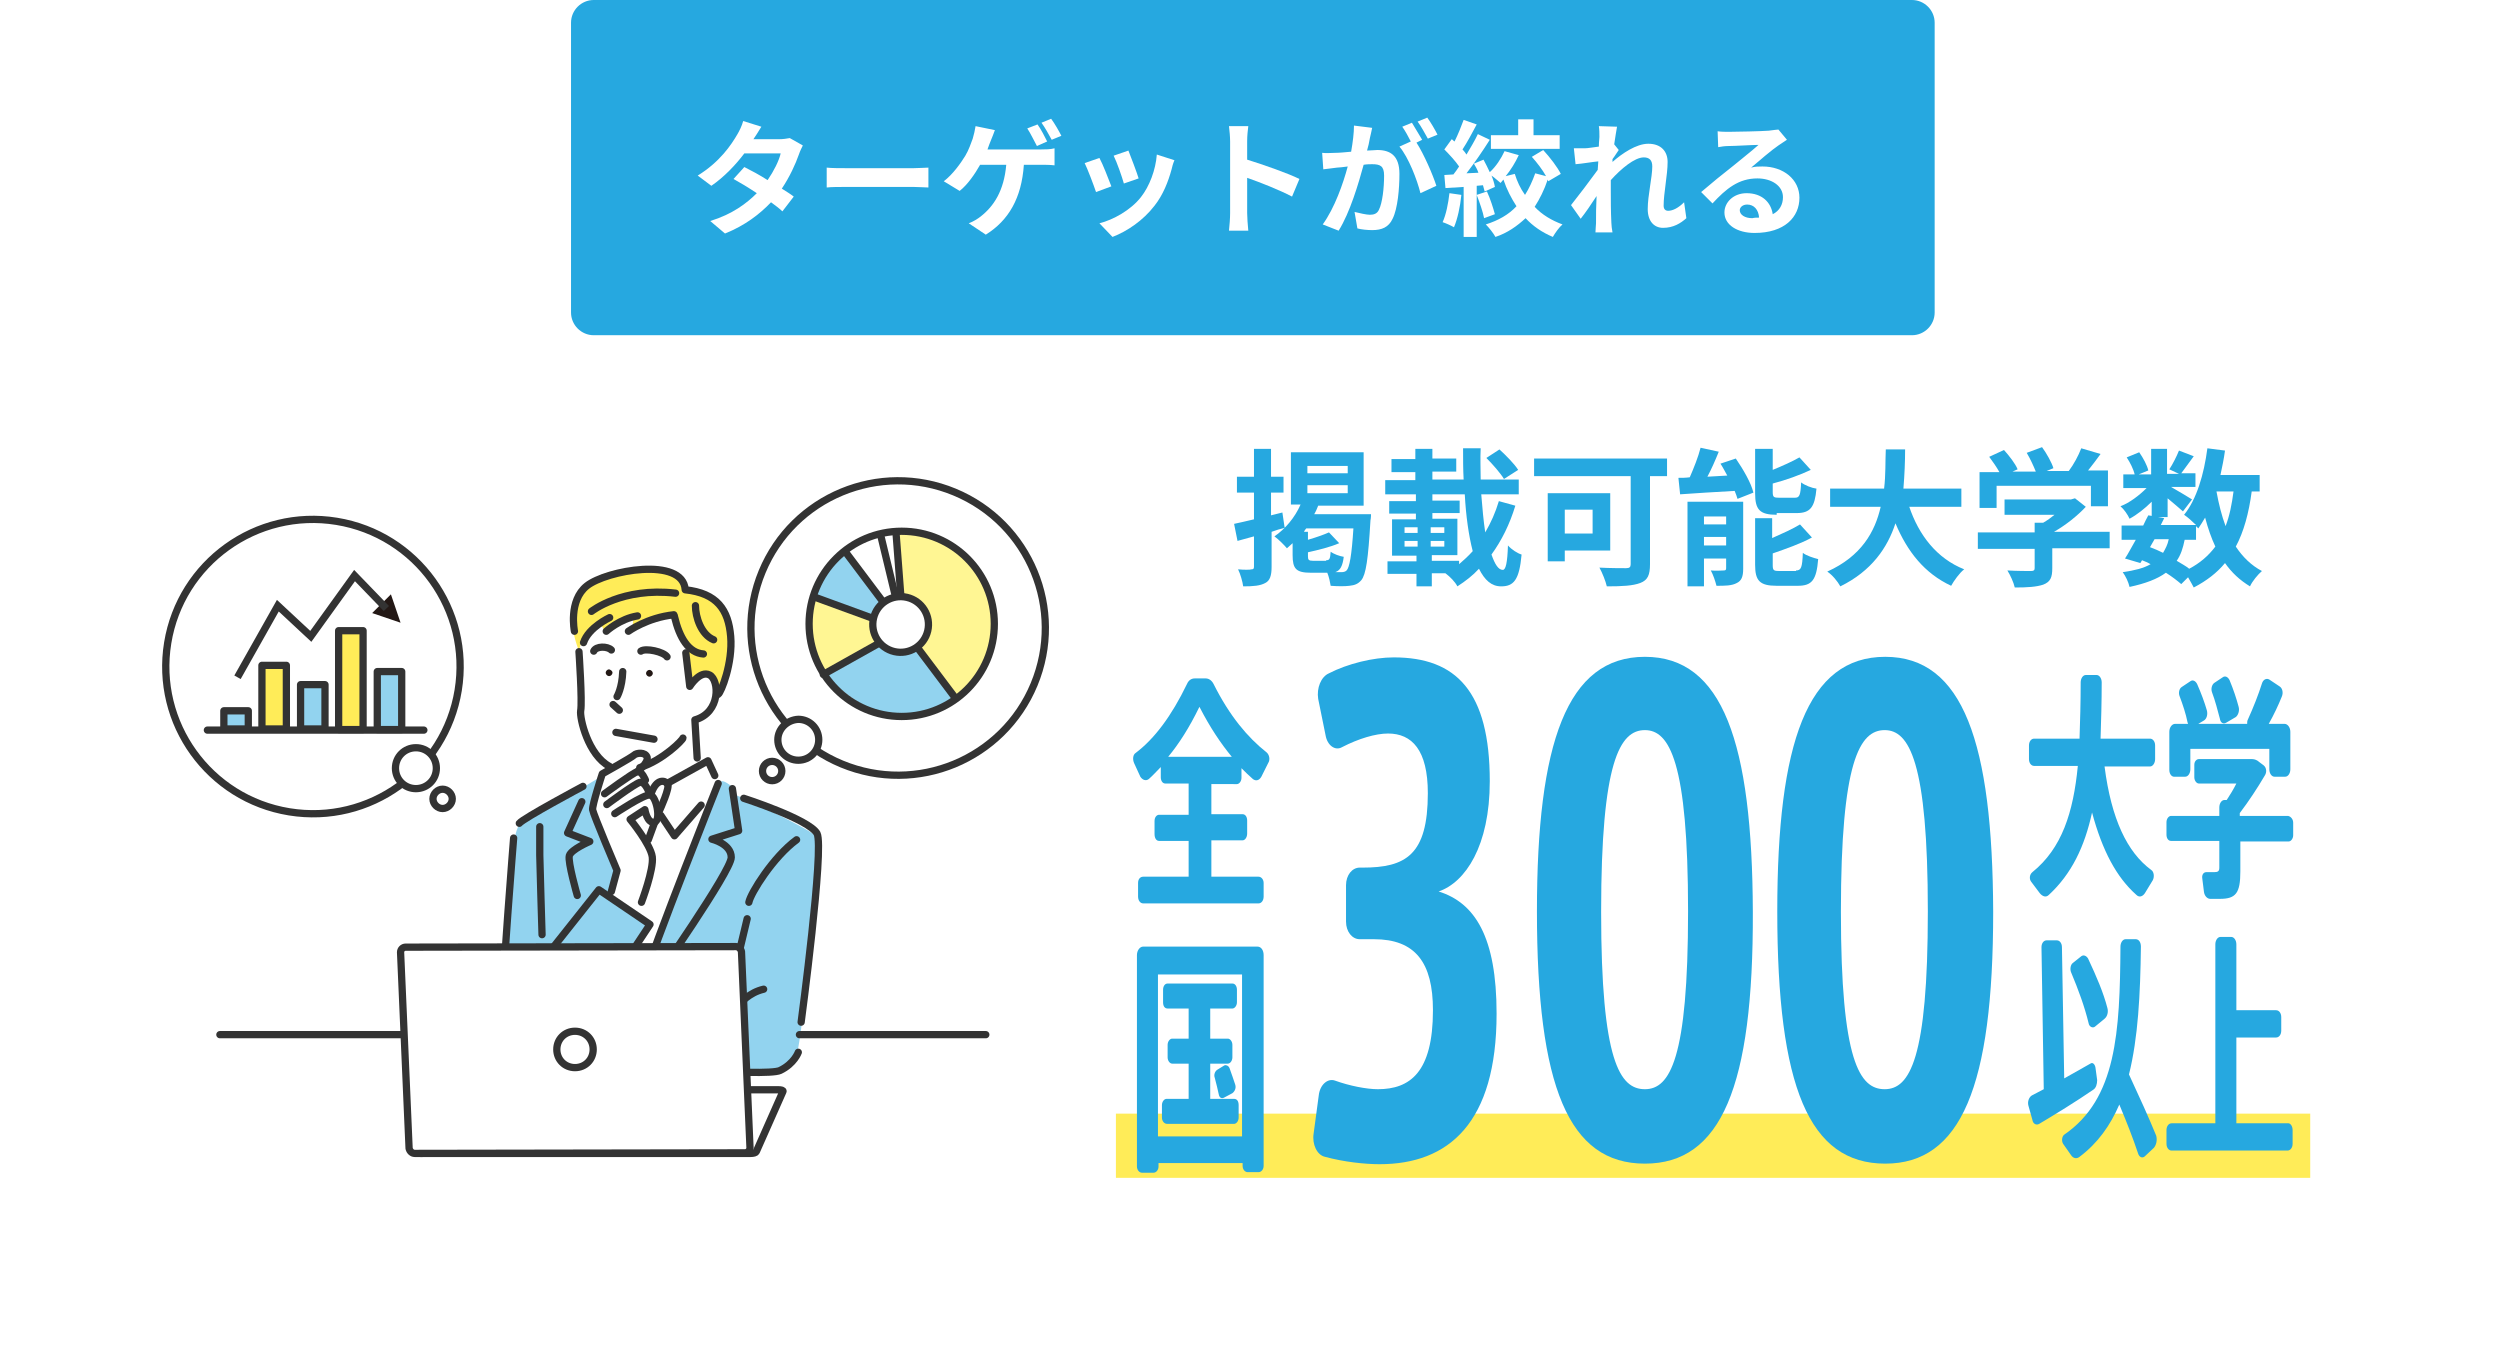 <?xml version="1.0" encoding="utf-8"?>
<!-- Generator: Adobe Illustrator 26.3.1, SVG Export Plug-In . SVG Version: 6.00 Build 0)  -->
<svg version="1.1" id="レイヤー_1" xmlns="http://www.w3.org/2000/svg" xmlns:xlink="http://www.w3.org/1999/xlink" x="0px"
	 y="0px" width="440px" height="237px" viewBox="0 0 440 237" style="enable-background:new 0 0 440 237;" xml:space="preserve">
<style type="text/css">
	.st0{fill:none;}
	.st1{fill:none;stroke:#4D4D4D;stroke-width:6;stroke-linecap:square;stroke-miterlimit:10;}
	.st2{fill:url(#SVGID_1_);}
	.st3{fill:#FFFFFF;}
	.st4{fill:#FFEC58;}
	.st5{fill:#92D3EF;}
	.st6{fill:#FFF693;}
	.st7{fill:#FFFFFF;stroke:#333333;stroke-width:1.28;stroke-linecap:round;stroke-linejoin:round;stroke-miterlimit:10;}
	.st8{fill:none;stroke:#333333;stroke-width:1.28;stroke-linecap:round;stroke-linejoin:round;stroke-miterlimit:10;}
	.st9{fill:#231815;}
	.st10{fill:none;stroke:#333333;stroke-width:1.28;stroke-miterlimit:10;}
	.st11{fill:#26A8E0;}
</style>
<pattern  y="237" width="30" height="30" patternUnits="userSpaceOnUse" id="新規パターンスウォッチ_3" viewBox="19.2 -34.2 30 30" style="overflow:visible;">
	<g>
		<rect x="19.2" y="-34.2" class="st0" width="30" height="30"/>
		<line class="st1" x1="34.2" y1="-4.2" x2="64.2" y2="-34.2"/>
		<line class="st1" x1="4.2" y1="-4.2" x2="34.2" y2="-34.2"/>
	</g>
</pattern>
<g>
	
		<pattern  id="SVGID_1_" xlink:href="#譁ｰ隕上ヱ繧ｿ繝ｼ繝ｳ繧ｹ繧ｦ繧ｩ繝メ_3" patternTransform="matrix(-0.408 0 0 0.408 -11302.891 -5002.178)">
	</pattern>
	<path class="st2" d="M440.5,217c0,11-9,20-20,20h-395c-11,0-20-9-20-20V36c0-11,9-20,20-20h395c11,0,20,9,20,20V217z"/>
</g>
<g>
	<path class="st3" d="M435.5,212c0,11-9,20-20,20h-395c-11,0-20-9-20-20V31c0-11,9-20,20-20h395c11,0,20,9,20,20V212z"/>
</g>
<g>
	<path class="st4" d="M101.9,114.6c0.6-3.6,3.6-5,3.6-5l0.8,1.2c0,0,3-1.8,5.2-2.2l-0.2,2c0,0,5.8-2.2,7.4-2.4
		c0.6,2.4,2.2,6.2,2.2,6.2l0.8,5.8c0,0,4-3.4,4,2c3.2-2,6.6-17.3-4.6-18.1c-0.6-3.2-6.2-4.2-10.2-4
		C106.9,100.2,97.3,102.4,101.9,114.6z"/>
	<path class="st5" d="M126.8,137.7l-11.3,28.6l14.2,0.4l1.5,22.7c0,0,8-1,9-3.7c1-2.7,4.4-37.2,3.6-38.4c-0.9-1.2-13.6-7.3-14.5-7.4
		l-0.3-1.3C129,138.6,127.1,136.9,126.8,137.7z"/>
	<path class="st5" d="M105.5,137.7l-1,4.6l3.9,11.4l-0.9,3.9l6.5,5.3l-2.4,3.6l-22.2-0.1c0,0,0-19.4,2.1-21.3
		c2.1-1.9,11.4-6.7,11.4-6.7l3-1.8L105.5,137.7z"/>
	<rect x="46.2" y="116.9" class="st4" width="4" height="11.6"/>
	<rect x="39.5" y="125.2" class="st5" width="4" height="3.3"/>
	<rect x="53.2" y="120.5" class="st5" width="4" height="8"/>
	<rect x="66.5" y="118.3" class="st5" width="4" height="10.2"/>
	<rect x="59.8" y="111" class="st4" width="4" height="17.5"/>
	<path class="st6" d="M158.8,104.8c0,0,3.6,0.6,4.3,2.7c0.7,2.1-1.3,7-1.3,7l5.9,8.5c0,0,7.9-3.3,7.4-13.8
		c-0.4-10.5-9.2-15.3-17.3-15.4L158.8,104.8z"/>
	<path class="st6" d="M154.4,113.8l-9.9,4.6c0,0-3.4-9-1.2-13.2l9.8,4L154.4,113.8z"/>
	<path class="st5" d="M161.8,114.4l5.9,8.5c0,0-2.7,3.6-9,3.4c-6.4-0.1-13.3-7.3-13.3-7.3l9-5.2L161.8,114.4z"/>
	<path class="st5" d="M153.8,108.9l-10.5-3.7c0,0,2.2-7.7,5.5-7.7l6.5,8.5L153.8,108.9z"/>
	<path class="st7" d="M133.1,202.7c-0.1,0.2-0.5,0.3-1,0.3l-58.1,0c-0.5,0-0.9-0.1-0.8-0.3l4.7-10.6c0.1-0.2,0.5-0.3,1-0.3l58.1,0
		c0.5,0,0.9,0.1,0.8,0.3L133.1,202.7z"/>
	<g>
		<path class="st8" d="M123.8,115.1c-2.6-0.2-4.2-2.8-5.1-6.6"/>
		<path class="st8" d="M101.1,111.1c0,0-1.1-5.4,2.2-8c3.4-2.7,16.9-5.2,17.3,0.7c5.6,0.6,7.6,3.5,8,8.2c0.4,4.7-1.7,9.9-2.2,10.2"
			/>
		<path class="st8" d="M120.7,114.9l0.7,5.9c0,0,1.8-2.9,3.5-2c1.7,0.9,2,6.6-2.6,7.9l0.4,6.7"/>
		<path class="st8" d="M112.6,135.1c4.1-1.3,7.6-4.9,7.6-5.2"/>
		<path class="st8" d="M101.9,114.7c0,0,0.6,8.8,0.3,10.4c-0.2,1.3,1.3,7.8,5.1,9.8"/>
		<line class="st8" x1="109" y1="125" x2="107.9" y2="124"/>
		<path class="st8" d="M108.6,122.6c0,0,0.9-1.5,1-4.4"/>
		<path class="st8" d="M107.6,114.4c-0.7-0.7-2.7-0.7-3.1,0.2"/>
		<path class="st8" d="M112.8,114.6c0.8-0.6,4,0.1,4.6,1"/>
		<line class="st8" x1="108.4" y1="128.9" x2="115.1" y2="130.1"/>
		<path class="st9" d="M107.8,118.4c0,0.3-0.3,0.6-0.6,0.6c-0.3,0-0.6-0.3-0.6-0.6c0-0.3,0.3-0.6,0.6-0.6
			C107.5,117.9,107.8,118.1,107.8,118.4z"/>
		<path class="st9" d="M114.9,118.5c0,0.3-0.3,0.6-0.6,0.6c-0.3,0-0.6-0.3-0.6-0.6c0-0.3,0.3-0.6,0.6-0.6
			C114.6,117.9,114.9,118.2,114.9,118.5z"/>
		<path class="st8" d="M102.7,113.1c0.9-2.7,4.6-4.4,4.6-4.4"/>
		<path class="st8" d="M106.7,111.1c0,0,2.4-2.2,5.5-2.7"/>
		<path class="st8" d="M110.6,111.1c0,0,3.3-2.4,8-2.9"/>
		<path class="st8" d="M112.9,158.8c0,0,2.2-5.8,1.9-8c-0.3-2.2-3.9-6.6-3.9-6.6l2.6-1.7c0,0,0.4,2.5,1.7,2.2
			c1.2-0.3,0.3-4.7-0.8-4.8c-1.1-0.1-6.2,3.3-6.2,3.3"/>
		<path class="st8" d="M106.8,141.6c0,0,4.8-3.6,5.8-3.9c1-0.3,1.8,2.2,1.8,2.2"/>
		<path class="st8" d="M106.4,139.7c0,0,5-3.7,5.8-3.9c0.8-0.1,1.4,1.5,1.4,1.5"/>
		<path class="st8" d="M112.2,135.8c0,0,1.9-1.5,1.7-2.5c-0.3-1-1.9-0.8-2.3-0.4c-0.4,0.4-5.6,3.3-5.6,3.3s-1.8,5.5-1.7,6.3
			c0.1,0.8,4.3,10.7,4.3,10.7l-1,3.7"/>
		<line class="st8" x1="114.1" y1="147.8" x2="115.2" y2="144.8"/>
		<path class="st8" d="M116.1,142.6c0,0,1.9-4.1,1.4-4.7c-0.6-0.6-1.9-0.8-2.8,1.5"/>
		<path class="st8" d="M92.7,172.6c0.3-0.4,12.7-16,12.7-16l9,6.1c0,0-6.5,9.8-7,10.7"/>
		<path class="st8" d="M90.4,147.5c0,0-2.1,26-1.8,27.7"/>
		<path class="st8" d="M95.4,164.5c0,0-0.4-13.2-0.4-14c0-0.8,0-5,0-5"/>
		<path class="st8" d="M109.2,176.2c0,0-8.4-1.7-10.1-1.7s-12.4,1.7-12.9,2.3c-0.6,0.7-0.6,1.5,0.4,2.3c1,0.8,5.8-0.1,5.8-0.1"/>
		<path class="st8" d="M109,184.7l-4,0.4c0,0-6.6,2.8-8.3,2.8c-1.7,0-5.1,1.7-5.8,0.6c-1-1.7,0.8-1.9,2.5-2.9"/>
		<path class="st8" d="M93.3,182.2c0,0-3.9,1.7-4.8,0.6c-1-1.1,0-2.6,0-2.6"/>
		<path class="st8" d="M90.6,187.2c-1.1-0.4-1.8-2.8-0.7-3.7"/>
		<path class="st8" d="M109.3,174.4c0,0,2.6,7.3-1.1,12.9c0,0,26.6,2.3,29.1,1.1c2.5-1.2,3.2-3.2,3.2-3.2"/>
		<path class="st8" d="M141,179.9c0,0,4.1-30.7,2.8-33.2c-1.4-2.5-12.9-6.2-12.9-6.2"/>
		<path class="st8" d="M140.2,147.8c-4.1,3-8.1,9.4-8.4,11"/>
		<line class="st8" x1="131.5" y1="161.7" x2="128.2" y2="175.5"/>
		<path class="st8" d="M134.4,174.1c-2.6,0.6-4.1,2.5-4.1,2.5l-19-1.5"/>
		<path class="st8" d="M126.4,137.9c0,0-11.2,28.2-13.6,35.9"/>
		<path class="st8" d="M128.9,138.8l1.1,7.4l-4.7,1.5c0,0,3.4,0.8,3.4,3.2s-13.6,21.8-13.6,21.8"/>
		<polyline class="st8" points="125.8,136.5 124.6,133.9 117.4,137.9 		"/>
		<polyline class="st8" points="123.4,141.7 118.7,147.1 116.3,143.5 		"/>
		<path class="st8" d="M101.6,157.6c0,0-1.7-5.9-1.4-7c0.3-1.1,3.6-2.5,3.6-2.5l-3.9-1.5l2.5-5.5"/>
		<path class="st8" d="M102.6,138.4c0,0-10.5,5.6-11.2,6.5"/>
		<path class="st8" d="M104.1,107.6c0,0,5.4-4.3,14.8-3.2"/>
		<path class="st8" d="M122.4,106.6c0,2,1,5.1,3.2,6"/>
	</g>
	<path class="st7" d="M132,202c0,0.5-0.4,0.9-0.9,0.9L73,203c-0.5,0-0.9-0.4-1-0.9l-1.5-34.5c0-0.5,0.4-0.9,0.9-0.9l58.1-0.1
		c0.5,0,0.9,0.4,1,0.9L132,202z"/>
	<path class="st7" d="M104.4,184.7c0,1.8-1.4,3.2-3.2,3.2c-1.8,0-3.2-1.4-3.2-3.2c0-1.8,1.4-3.2,3.2-3.2
		C103,181.5,104.4,182.9,104.4,184.7z"/>
	<line class="st7" x1="173.5" y1="182.1" x2="140.7" y2="182.1"/>
	<line class="st7" x1="70.9" y1="182.1" x2="38.7" y2="182.1"/>
	<ellipse transform="matrix(0.161 -0.987 0.987 0.161 -69.568 152.815)" class="st8" cx="55.1" cy="117.3" rx="25.9" ry="25.9"/>
	<path class="st7" d="M76.8,135.2c0,2-1.6,3.6-3.6,3.6c-2,0-3.6-1.6-3.6-3.6c0-2,1.6-3.6,3.6-3.6C75.2,131.6,76.8,133.2,76.8,135.2z
		"/>
	<path class="st7" d="M79.6,140.6c0,0.9-0.8,1.7-1.7,1.7c-0.9,0-1.7-0.8-1.7-1.7c0-0.9,0.8-1.7,1.7-1.7
		C78.8,138.9,79.6,139.7,79.6,140.6z"/>
	
		<ellipse transform="matrix(0.383 -0.924 0.924 0.383 -4.545 214.201)" class="st8" cx="158" cy="110.5" rx="25.9" ry="25.9"/>
	<path class="st7" d="M136.9,130.2c0,2,1.6,3.6,3.6,3.6c2,0,3.6-1.6,3.6-3.6c0-2-1.6-3.6-3.6-3.6
		C138.5,126.7,136.9,128.3,136.9,130.2z"/>
	<circle class="st7" cx="135.9" cy="135.7" r="1.7"/>
	<circle class="st8" cx="158.7" cy="109.8" r="16.3"/>
	<line class="st8" x1="168.1" y1="122.8" x2="149" y2="97.4"/>
	<polyline class="st8" points="144.9,118.7 159,110.8 157.7,93.8 	"/>
	<polyline class="st8" points="143.4,105.1 159,110.8 155,94.2 	"/>
	
		<ellipse transform="matrix(0.23 -0.973 0.973 0.23 15.221 238.874)" class="st7" cx="158.5" cy="109.8" rx="4.9" ry="4.9"/>
	<line class="st7" x1="74.6" y1="128.5" x2="36.5" y2="128.5"/>
	<rect x="39.4" y="125.1" class="st8" width="4.3" height="3.2"/>
	<rect x="46.1" y="117.1" class="st8" width="4.3" height="11.2"/>
	<rect x="52.9" y="120.5" class="st8" width="4.3" height="7.8"/>
	<rect x="59.6" y="111" class="st8" width="4.3" height="17.4"/>
	<rect x="66.4" y="118.2" class="st8" width="4.3" height="10.2"/>
	<polygon class="st9" points="65.5,107.9 68.8,104.6 70.5,109.6 	"/>
	<polyline class="st10" points="41.8,119.2 48.9,106.6 54.7,112 62.4,101.3 68,107.1 	"/>
</g>
<g>
	<g>
		<path class="st11" d="M226.1,92.9c-0.8,0.2-1.5,0.4-2.3,0.7v6.2c0,1.5-0.3,2.4-1.1,2.8c-0.9,0.5-2.1,0.6-3.9,0.6
			c-0.1-0.8-0.5-2.2-0.9-3c1,0.1,2.1,0.1,2.4,0c0.3,0,0.4-0.1,0.4-0.5v-5.3l-2.9,0.8l-0.6-3c1-0.2,2.2-0.5,3.5-0.8v-4.7h-3v-2.8h3
			V79h3v4.9h2.2v2.8h-2.2v4l2-0.5L226.1,92.9z M241.3,90.4c0,0,0,0.8-0.1,1.2c-0.4,6.9-0.8,9.5-1.6,10.5c-0.6,0.7-1.2,0.9-2.1,1
			c-0.8,0.1-2,0.1-3.3,0c-0.1-0.6-0.3-1.6-0.6-2.3h-2.9c-2.6,0-3.2-0.7-3.2-3.1v-2.1c-0.3,0.3-0.7,0.6-1,0.9
			c-0.4-0.5-1.5-1.6-2.2-2.1c1.9-1.3,3.6-3.3,4.6-5.6h-1.7v-9.2h12.8V89h-8c-0.2,0.5-0.4,1-0.7,1.5H241.3z M233.4,98.6
			c0.6,0,0.7-0.2,0.8-1.5c0.5,0.4,1.6,0.8,2.3,0.9c-0.2,1.6-0.6,2.4-1.5,2.7c0.5,0,0.9,0,1.1,0c0.4,0,0.7-0.1,0.9-0.3
			c0.5-0.5,0.9-2.6,1.2-7.4h-8.3c-0.2,0.2-0.3,0.4-0.4,0.6h0.7V95c1.4-0.4,2.8-0.9,3.7-1.3l1.8,1.9c-1.6,0.7-3.7,1.2-5.5,1.6v0.7
			c0,0.6,0.1,0.8,0.9,0.8H233.4z M230.1,83.3h7.1V82h-7.1V83.3z M230.1,86.8h7.1v-1.4h-7.1V86.8z"/>
		<path class="st11" d="M266.7,89c-1,3.3-2.4,6.1-4.2,8.6c0.6,1.7,1.2,2.7,2,2.7c0.5,0,0.8-1.2,0.9-4.3c0.6,0.7,1.7,1.4,2.4,1.6
			c-0.4,4.5-1.4,5.6-3.6,5.6c-1.7,0-2.9-1.1-3.9-3.1c-1.1,1.2-2.4,2.2-3.8,3.1c-0.4-0.8-1.3-1.7-2.1-2.3H252v2.3h-2.7V101h-5.1v-2.2
			h5.1v-1h-4.3v-6.4h4.2v-1h-4.7v-2.2h4.7V87h-5.4v-2.5h5.3v-1.4h-4.2v-2.3h4.2V79h3v1.7h4.2v2.3h-4.2v1.4h5.5
			c-0.1-1.8-0.1-3.6-0.1-5.5h3.1c-0.1,1.9,0,3.7,0,5.5h6.7V87h-6.6c0.2,2.5,0.4,4.7,0.7,6.7c1-1.7,1.8-3.5,2.4-5.5L266.7,89z
			 M247.2,93.8h2.3v-1h-2.3V93.8z M247.2,96.2h2.3v-1h-2.3V96.2z M254.2,93.8v-1h-2.4v1H254.2z M254.2,96.2v-1h-2.4v1H254.2z
			 M256.8,99.3c0.8-0.7,1.6-1.4,2.4-2.3c-0.7-2.7-1.2-6.2-1.4-10h-5.7v1.1h4.8v2.2h-4.8v1h4.4v6.4H252v1h4.8V99.3z M264.7,84.3
			c-0.6-1-2-2.6-3.1-3.7l2.3-1.5c1.1,1,2.6,2.5,3.3,3.6L264.7,84.3z"/>
		<path class="st11" d="M293.4,83.8h-3v15.5c0,1.9-0.4,2.8-1.7,3.3c-1.3,0.5-3.2,0.6-5.9,0.6c-0.2-0.9-0.8-2.4-1.3-3.3
			c1.8,0.1,4.1,0.1,4.7,0.1c0.6,0,0.8-0.2,0.8-0.7V83.8H270v-3.1h23.4V83.8z M275.4,96.8v2h-3v-12h11v10.1H275.4z M275.4,89.7v4.2
			h4.9v-4.2H275.4z"/>
		<path class="st11" d="M305.5,80.7c1.3,1.9,2.7,4.3,3.1,6l-2.8,1.1c-0.1-0.4-0.3-0.9-0.5-1.4c-3.4,0.2-7,0.4-9.6,0.6l-0.3-2.9
			c0.6,0,1.3,0,2-0.1c0.7-1.6,1.5-3.6,1.9-5.2l3.2,0.7c-0.6,1.5-1.3,3.1-2,4.4l3.5-0.2c-0.4-0.7-0.8-1.5-1.2-2.1L305.5,80.7z
			 M306.8,100.1c0,1.4-0.3,2.1-1.1,2.5c-0.9,0.5-2.1,0.5-3.6,0.5c-0.2-0.8-0.6-2-1-2.7c0.9,0.1,2,0,2.3,0c0.3,0,0.4-0.1,0.4-0.4
			v-1.7h-3.9v4.9H297V88.3h9.8V100.1z M299.9,90.9v1.4h3.9v-1.4H299.9z M303.8,96v-1.5h-3.9V96H303.8z M312.7,90.6
			c-3,0-3.8-0.9-3.8-3.8V79h3.1v3.7c1.7-0.7,3.5-1.5,4.7-2.2l2,2.2c-1.9,0.9-4.4,1.8-6.7,2.4v1.5c0,0.9,0.2,1,1.1,1h2.8
			c0.8,0,1-0.4,1.1-2.7c0.6,0.5,1.9,1,2.7,1.1c-0.3,3.3-1.1,4.3-3.5,4.3H312.7z M316.1,100.4c0.9,0,1.1-0.5,1.2-3.1
			c0.6,0.5,1.9,0.9,2.7,1.1c-0.3,3.7-1.1,4.7-3.6,4.7h-3.7c-3,0-3.8-0.9-3.8-3.7v-8.2h3v3.5c1.8-0.8,3.6-1.6,4.9-2.4l2.1,2.3
			c-2,1.1-4.6,2-6.9,2.8v2.1c0,0.9,0.2,1,1.2,1H316.1z"/>
		<path class="st11" d="M336,89.1c1.7,5.1,4.9,9.2,9.7,11.1c-0.8,0.6-1.8,2-2.3,2.9c-4.7-2.2-7.7-6-9.8-11
			c-1.4,4.3-4.2,8.4-9.7,11.1c-0.5-0.9-1.4-2-2.3-2.6c6-2.7,8.4-7,9.4-11.4h-8.9v-3.2h9.5c0.3-2.4,0.2-4.8,0.3-6.9h3.4
			c0,2.1-0.1,4.5-0.3,6.9h10.2v3.2H336z"/>
		<path class="st11" d="M371.2,96.5h-10v3.5c0,1.6-0.3,2.4-1.6,2.9c-1.2,0.4-2.8,0.5-5,0.5c-0.2-0.9-0.8-2.2-1.3-3
			c1.7,0.1,3.6,0.1,4.1,0.1c0.5,0,0.7-0.1,0.7-0.5v-3.4h-10v-2.9h10v-1.7h1.5c0.7-0.4,1.4-0.9,2-1.4h-8.8v-2.7h11.7l0.7-0.2l1.9,1.5
			c-1.5,1.6-3.5,3.2-5.6,4.4h9.8V96.5z M351.3,89.4h-2.9v-6.3h3.5c-0.5-0.9-1.2-1.9-1.8-2.7l2.6-1.2c0.9,1,2,2.4,2.4,3.4l-0.9,0.4
			h4.1c-0.4-1-1-2.3-1.6-3.3l2.7-1c0.8,1.1,1.7,2.7,2,3.7l-1.2,0.5h3.9c0.9-1.2,1.7-2.7,2.2-4l3.4,1c-0.7,1-1.5,2-2.2,2.9h3.5v6.3
			h-3v-3.6h-16.6V89.4z"/>
		<path class="st11" d="M396.3,86.5c-0.5,3.8-1.4,7.1-2.8,9.7c1.2,1.8,2.7,3.3,4.6,4.3c-0.7,0.6-1.7,1.8-2.1,2.7
			c-1.8-1.1-3.2-2.4-4.4-4.1c-1.4,1.7-3.2,3.1-5.5,4.3c-0.2-0.4-0.6-1.1-1-1.8l-1.2,1.2c-0.7-0.6-1.6-1.3-2.7-2
			c-1.5,1.1-3.6,1.9-6.4,2.5c-0.2-0.9-0.7-1.9-1.2-2.6c2.1-0.3,3.7-0.7,4.9-1.4c-0.5-0.3-1-0.5-1.5-0.7l-0.3,0.5l-2.7-0.8
			c0.6-0.9,1.2-2.1,1.9-3.3h-2.5v-2.5h3.8c0.3-0.6,0.6-1.3,0.9-1.8l0.6,0.1v-2.5c-1.2,1.2-2.6,2.3-3.9,3c-0.3-0.7-1-1.7-1.6-2.2
			c1.6-0.6,3.3-1.9,4.6-3.2h-4.1v-2.4h2c-0.2-0.9-0.8-2.1-1.4-3l2.2-0.9c0.7,1,1.4,2.3,1.6,3.2l-1.7,0.7h2.2V79h2.8v4.4h2.1
			l-1.7-0.8c0.6-0.9,1.3-2.3,1.7-3.3l2.6,1c-0.8,1.1-1.6,2.2-2.2,3h2.5v2.4h-4.3c1.2,0.7,3.1,1.8,3.7,2.2l-1.6,2.1
			c-0.6-0.5-1.7-1.5-2.7-2.3V91h-1.7l1.1,0.2l-0.6,1.2h6.2c-0.6-0.6-1.5-1.4-2.1-1.8c2.2-2.7,3.5-7.1,4.1-11.7l3.1,0.4
			c-0.2,1.5-0.5,2.9-0.8,4.3h6.9v2.9H396.3z M378.4,96.3c0.8,0.3,1.5,0.6,2.3,1c0.4-0.7,0.8-1.4,1-2.4h-2.5L378.4,96.3z M384.5,95
			c-0.3,1.5-0.7,2.7-1.4,3.7c0.8,0.5,1.6,0.9,2.2,1.4c1.9-1,3.4-2.3,4.6-3.9c-0.7-1.5-1.3-3.2-1.8-5.1c-0.4,0.7-0.8,1.3-1.2,1.9
			c-0.1-0.1-0.2-0.2-0.4-0.4V95H384.5z M390.1,86.5c0.4,2.2,0.9,4.2,1.6,6.1c0.7-1.8,1.1-3.8,1.4-6.1H390.1z"/>
	</g>
</g>
<rect x="196.4" y="196" class="st4" width="210.2" height="11.3"/>
<g>
	<path class="st11" d="M263.4,178.4c0,19.2-8.4,26.5-20.6,26.5c-2.6,0-6.3-0.4-9.6-1.3c-1.4-0.3-2.3-2.2-2-4.1l0.9-6.7
		c0.2-1.9,1.6-3.1,2.9-2.6c2.5,0.9,5.5,1.5,7.5,1.5c5.6,0,9.7-2.9,9.7-13.9c0-8.4-3.1-12.5-10.4-12.5h-2.5c-1.3,0-2.4-1.3-2.4-3.1
		v-6.4c0-1.8,1.1-3.1,2.4-3.1h0.5c7.6,0,11.5-2.2,11.5-13.1c0-7.6-2.8-10.5-7-10.5c-2.2,0-5.2,0.9-8.1,2.4c-1.2,0.7-2.6-0.3-2.9-2.1
		L232,123c-0.3-1.9,0.5-3.9,1.9-4.5c3.3-1.7,7.8-2.8,11.4-2.8c11,0,16.9,6,16.9,21.8c0,11.4-4.3,17.8-9,19.4
		C259.6,158.9,263.4,164.9,263.4,178.4z"/>
	<path class="st11" d="M289.5,204.8c-13.4,0-19-13.5-19-44.4c0-29.7,5.3-44.8,19-44.8c13.7,0,18.9,15.1,19,44.9
		C308.6,191.3,302.9,204.8,289.5,204.8z M297.1,160.4c0-26.4-3.3-31.9-7.6-31.9c-4.4,0-7.7,5.5-7.7,32c0,26.3,3.3,31.2,7.7,31.2
		S297.1,186.4,297.1,160.4z"/>
	<path class="st11" d="M331.8,204.8c-13.4,0-19-13.5-19-44.4c0-29.7,5.3-44.8,19-44.8c13.7,0,18.9,15.1,19,44.9
		C350.8,191.3,345.1,204.8,331.8,204.8z M339.3,160.4c0-26.4-3.3-31.9-7.6-31.9c-4.4,0-7.7,5.5-7.7,32c0,26.3,3.3,31.2,7.7,31.2
		S339.3,186.4,339.3,160.4z"/>
</g>
<g>
	<g>
		<path class="st11" d="M378.4,134.9h-8c1.2,9.3,4,15.1,8.2,18.2c0.5,0.3,0.6,1.2,0.3,1.8l-1.4,2.3c-0.4,0.6-1,0.8-1.5,0.3
			c-3.5-3.1-6-7.8-7.8-14.5c-1.3,6-3.6,10.8-7.6,14.5c-0.5,0.5-1.1,0.3-1.6-0.3l-1.5-2c-0.4-0.5-0.3-1.3,0.2-1.7
			c5.2-4.2,7.2-10.5,8-18.7H358c-0.5,0-0.9-0.5-0.9-1.2v-2.4c0-0.7,0.4-1.2,0.9-1.2h8c0.1-3.1,0.2-6.4,0.2-9.9
			c0-0.7,0.4-1.3,0.9-1.3l1.9,0c0.5,0,0.9,0.6,0.9,1.3c0,3.4-0.1,6.8-0.2,9.9h8.7c0.5,0,0.9,0.5,0.9,1.2v2.4
			C379.3,134.3,378.9,134.9,378.4,134.9z"/>
		<path class="st11" d="M403.6,144.8v2.2c0,0.6-0.4,1.1-0.8,1.1h-8.5v5.3c0,3.8-0.8,4.8-3.6,4.8H389c-0.5,0-1-0.5-1.1-1.2l-0.3-2.4
			c-0.1-0.6,0.2-1.1,0.7-1.1h1.4c0.7,0,0.9-0.2,0.9-0.8v-4.7h-8.5c-0.5,0-0.8-0.5-0.8-1.1v-2.2c0-0.6,0.4-1.1,0.8-1.1h8.5v-1.5
			c0-0.7,0.4-1.3,0.9-1.3h0.4c0.6-0.9,1.2-1.9,1.7-2.9h-6.6c-0.4,0-0.8-0.5-0.8-1.1v-2.2c0-0.6,0.4-1,0.8-1h9.4
			c0.4,0,0.9,0.2,1.2,0.5l0.8,0.6c0.5,0.4,0.6,1.2,0.2,1.8c-1.3,2.2-2.8,4.5-4.4,6.6v0.5h8.5C403.2,143.7,403.6,144.2,403.6,144.8z
			 M381.8,135.5v-6.7c0-0.8,0.5-1.4,1-1.4h2.3l-0.1-0.3c-0.3-1.5-0.8-3-1.4-4.6c-0.2-0.5-0.1-1.3,0.4-1.6l1.5-1
			c0.4-0.3,0.9-0.1,1.2,0.5c0.7,1.6,1.3,3.2,1.7,4.6c0.2,0.7,0,1.5-0.5,1.8l-1,0.6h8.6c0-0.3,0-0.5,0.1-0.7c1-2.2,1.9-4.5,2.5-6.4
			c0.2-0.7,0.8-1,1.3-0.7l1.8,1.2c0.5,0.3,0.7,1.1,0.4,1.8c-0.6,1.5-1.4,3.2-2.3,4.8h2.8c0.5,0,1,0.6,1,1.4v6.6
			c0,0.7-0.4,1.3-0.9,1.3h-1.9c-0.5,0-0.9-0.6-0.9-1.3v-3.6h-13.9v3.6c0,0.7-0.4,1.3-0.9,1.3h-1.8
			C382.2,136.8,381.8,136.2,381.8,135.5z M389.3,121.8c-0.2-0.6,0-1.3,0.4-1.6l1.5-1c0.4-0.3,0.9-0.1,1.2,0.5
			c0.7,1.7,1.2,3.2,1.6,4.7c0.2,0.7-0.1,1.5-0.5,1.8l-1.7,1c-0.5,0.3-1,0-1.1-0.7C390.3,125,389.9,123.4,389.3,121.8z"/>
		<path class="st11" d="M368.4,191.8c-2.9,2-6.8,4.4-9.5,6c-0.5,0.3-1.1,0-1.2-0.7l-0.7-2.5c-0.2-0.7,0.1-1.5,0.6-1.8l2.1-1.1
			l-0.4-25c0-0.7,0.4-1.2,0.9-1.2h1.8c0.5,0,0.9,0.5,0.9,1.2l0.4,23.1c1.6-0.9,3.2-1.8,4.6-2.6c0.4-0.3,0.8,0.1,0.9,0.7l0.3,2.2
			C369.1,190.8,368.9,191.5,368.4,191.8z M379.1,202l-1.6,1.5c-0.4,0.4-1,0.2-1.2-0.5c-0.9-2.7-2-5.5-3.3-8.6
			c-1.6,3.7-3.8,6.8-7,9.2c-0.5,0.4-1.1,0.3-1.5-0.3l-1.4-2c-0.3-0.5-0.2-1.3,0.2-1.6c9.2-6.3,9.8-18,9.9-33.1
			c0-0.7,0.4-1.3,0.9-1.3l1.8,0c0.5,0,0.9,0.5,0.9,1.3c-0.1,8.4-0.5,16.1-2.1,22.5c1.9,4.1,3.5,7.6,4.8,10.8
			C379.7,200.7,379.5,201.5,379.1,202z M364.5,171.1c-0.2-0.5-0.1-1.3,0.3-1.6l1.5-1.2c0.4-0.3,0.9-0.1,1.2,0.4
			c1.5,3.2,2.7,6,3.4,8.7c0.2,0.7,0,1.5-0.5,1.9l-1.7,1.4c-0.4,0.3-1,0-1.1-0.6C366.9,177.2,365.8,174.2,364.5,171.1z"/>
		<path class="st11" d="M403.5,198.9v2.4c0,0.7-0.4,1.2-0.9,1.2h-20.4c-0.5,0-0.9-0.5-0.9-1.2v-2.4c0-0.7,0.4-1.2,0.9-1.2h7.7v-31.5
			c0-0.7,0.4-1.3,0.9-1.3h1.9c0.5,0,0.9,0.6,0.9,1.3v11.6h7c0.5,0,0.9,0.5,0.9,1.2v2.4c0,0.7-0.4,1.2-0.9,1.2h-7v15.1h9
			C403.1,197.6,403.5,198.2,403.5,198.9z"/>
	</g>
</g>
<g>
	<g>
		<path class="st11" d="M213.2,137.8v5.5h5.5c0.5,0,0.8,0.5,0.8,1.1v2.3c0,0.7-0.4,1.2-0.8,1.2h-5.5v6.4h8.3c0.5,0,0.9,0.5,0.9,1.1
			v2.4c0,0.7-0.4,1.2-0.9,1.2h-20.3c-0.5,0-0.9-0.5-0.9-1.2v-2.4c0-0.7,0.4-1.1,0.9-1.1h8V148H204c-0.5,0-0.8-0.5-0.8-1.2v-2.3
			c0-0.7,0.4-1.1,0.8-1.1h5.2v-5.5h-4.1c-0.5,0-0.8-0.5-0.8-1.1v-1.8c-0.7,0.7-1.4,1.5-2.1,2.1c-0.5,0.4-1.1,0.2-1.5-0.4l-1.1-2.4
			c-0.3-0.7-0.2-1.5,0.3-1.8c3.3-2.5,6.3-6.5,9-12.1c0.3-0.7,0.8-1,1.4-1h1.9c0.6,0,1.1,0.4,1.4,1c2.8,5.6,6,9.4,9.3,12
			c0.5,0.4,0.7,1.3,0.3,1.9l-1.2,2.4c-0.4,0.7-1,0.8-1.5,0.4c-0.7-0.6-1.3-1.2-2-1.9v1.7c0,0.6-0.4,1.1-0.8,1.1H213.2z M216.8,133.2
			c-1.9-2.3-3.8-5.1-5.7-8.8c-1.8,3.7-3.6,6.5-5.5,8.8H216.8z"/>
		<path class="st11" d="M222.4,168.1v37.1c0,0.6-0.4,1.1-0.9,1.1h-1.9c-0.5,0-0.9-0.5-0.9-1.1v-0.5h-14.8v0.6c0,0.6-0.4,1.1-0.9,1.1
			H201c-0.5,0-0.9-0.5-0.9-1.1v-37.2c0-0.8,0.5-1.5,1.1-1.5h20.1C222,166.6,222.4,167.3,222.4,168.1z M218.6,171.5h-14.8v28.5h14.8
			V171.5z M204.5,196.7v-2.2c0-0.6,0.4-1.1,0.8-1.1h3.9v-6.2h-2.9c-0.4,0-0.8-0.5-0.8-1.1v-2.2c0-0.6,0.4-1.1,0.8-1.1h2.9v-5.3h-3.7
			c-0.5,0-0.8-0.4-0.8-1.1v-2.2c0-0.6,0.3-1.1,0.8-1.1h11.4c0.5,0,0.8,0.5,0.8,1.1v2.2c0,0.6-0.4,1.1-0.8,1.1h-3.9v5.3h3.1
			c0.4,0,0.8,0.5,0.8,1.1v2.2c0,0.6-0.4,1.1-0.8,1.1h-3.1v6.2h4.2c0.5,0,0.8,0.4,0.8,1.1v2.2c0,0.6-0.4,1.1-0.8,1.1h-11.8
			C204.9,197.8,204.5,197.3,204.5,196.7z M216.4,188c0.4,1.1,0.7,2,1,2.9c0.2,0.6-0.1,1.2-0.5,1.5l-1.5,0.8c-0.4,0.2-0.8,0-0.9-0.6
			c-0.2-0.9-0.4-1.8-0.7-2.9c-0.2-0.5,0-1.1,0.4-1.4l1.3-0.8C215.7,187.4,216.2,187.5,216.4,188z"/>
	</g>
</g>
<g>
	<path class="st11" d="M340.5,55c0,2.2-1.8,4-4,4h-232c-2.2,0-4-1.8-4-4V4c0-2.2,1.8-4,4-4h232c2.2,0,4,1.8,4,4V55z"/>
</g>
<g>
	<path class="st3" d="M141.3,25.6c-0.2,0.4-0.5,1-0.7,1.6c-0.6,1.7-1.6,3.9-3,6c0.8,0.5,1.6,1,2.1,1.4l-2,2.6c-0.5-0.5-1.2-1-2-1.6
		c-2,2.1-4.6,4.1-8.1,5.5l-2.6-2.2c3.9-1.2,6.4-3.1,8.2-4.9c-1.5-1-3-1.9-4.1-2.5l1.9-2.1c1.2,0.6,2.7,1.4,4.1,2.3
		c1.1-1.6,2-3.4,2.3-4.7H131c-1.5,2-3.6,4.2-5.8,5.7l-2.4-1.8c3.9-2.4,5.9-5.4,7-7.3c0.3-0.5,0.8-1.5,1-2.3l3.2,1
		c-0.5,0.8-1.1,1.8-1.4,2.2l0,0h4.5c0.7,0,1.4-0.1,1.9-0.2L141.3,25.6z"/>
	<path class="st3" d="M145.5,29.5c0.8,0.1,2.4,0.1,3.5,0.1h11.8c1,0,2-0.1,2.6-0.1v3.5c-0.5,0-1.7-0.1-2.6-0.1h-11.8
		c-1.3,0-2.7,0-3.5,0.1V29.5z"/>
	<path class="st3" d="M183.3,26.3c0.6,0,1.6,0,2.3-0.2v3c-0.8-0.1-1.8-0.1-2.3-0.1h-3.1c-0.4,5.9-2.7,9.8-6.7,12.3l-3-2
		c0.8-0.3,1.6-0.8,2.1-1.2c2.3-1.8,4.1-4.5,4.5-9.1h-4.6c-0.9,1.6-2.2,3.5-3.6,4.6l-2.8-1.7c1.6-1.2,3-3.2,3.8-4.5
		c0.6-1,1-2.2,1.3-3c0.2-0.7,0.4-1.5,0.5-2.2l3.4,0.7c-0.2,0.6-0.5,1.3-0.7,1.8c-0.2,0.5-0.4,1-0.6,1.6H183.3z M182.5,25.7
		c-0.5-0.9-1.1-2.2-1.7-3.1l1.8-0.7c0.6,0.8,1.3,2.2,1.7,3L182.5,25.7z M185.1,24.6c-0.5-0.9-1.2-2.2-1.8-3l1.7-0.7
		c0.6,0.8,1.4,2.2,1.8,3L185.1,24.6z"/>
	<path class="st3" d="M195.6,32.8l-2.7,1c-0.4-1.2-1.5-4.1-2-5.1l2.6-0.9C194.1,28.9,195.1,31.5,195.6,32.8z M206.7,28.2
		c-0.3,0.7-0.4,1.2-0.5,1.6c-0.6,2.2-1.5,4.5-3,6.4c-2,2.6-4.8,4.5-7.4,5.5l-2.3-2.4c2.4-0.6,5.5-2.3,7.3-4.6
		c1.5-1.9,2.6-4.8,2.8-7.5L206.7,28.2z M200.4,31.4l-2.6,0.9c-0.3-1.1-1.2-3.7-1.8-4.9l2.6-0.9C199,27.5,200.1,30.4,200.4,31.4z"/>
	<path class="st3" d="M227.4,34.6c-2.3-1.2-5.6-2.5-7.9-3.3v6.2c0,0.6,0.1,2.2,0.2,3.1h-3.4c0.1-0.9,0.2-2.2,0.2-3.1V24.9
		c0-0.8-0.1-1.9-0.2-2.7h3.4c-0.1,0.8-0.2,1.7-0.2,2.7v3.2c2.9,0.9,7.2,2.4,9.2,3.4L227.4,34.6z"/>
	<path class="st3" d="M241.5,22.5c-0.1,0.6-0.3,1.3-0.4,1.8c-0.1,0.7-0.3,1.5-0.5,2.2c0.7,0,1.4-0.1,1.8-0.1c2.3,0,3.9,1,3.9,4.2
		c0,2.6-0.3,6.1-1.2,7.9c-0.7,1.5-1.9,2-3.6,2c-0.8,0-1.9-0.1-2.6-0.3l-0.5-2.9c0.8,0.2,2.1,0.5,2.7,0.5c0.7,0,1.3-0.2,1.6-0.9
		c0.6-1.2,0.9-3.8,0.9-6c0-1.7-0.7-2-2.1-2c-0.4,0-0.9,0-1.5,0.1c-0.9,3.3-2.4,8.4-4.4,11.6l-2.8-1.1c2.1-2.9,3.6-7.2,4.4-10.2
		c-0.8,0.1-1.5,0.2-1.9,0.2c-0.6,0.1-1.7,0.2-2.4,0.3l-0.2-2.9c0.8,0.1,1.5,0,2.3,0c0.7,0,1.7-0.1,2.8-0.2c0.3-1.7,0.5-3.3,0.5-4.6
		L241.5,22.5z M249.3,25.1c1.3,2,2.9,5.7,3.5,7.6l-2.8,1.3c-0.6-2.4-2.1-6.3-3.7-8.2l2-0.9c-0.4-0.8-1-1.9-1.5-2.6l1.7-0.7
		c0.5,0.8,1.3,2.2,1.8,3L249.3,25.1z M251.3,24.4c-0.5-0.9-1.2-2.2-1.8-3l1.7-0.7c0.6,0.8,1.4,2.2,1.8,3L251.3,24.4z"/>
	<path class="st3" d="M257.2,34.3c-0.2,2.1-0.7,4.3-1.3,5.7c-0.5-0.3-1.4-0.7-2-0.9c0.6-1.3,1-3.3,1.2-5.1L257.2,34.3z M272.5,31.9
		c0-0.1-0.1-0.2-0.1-0.3c-0.6,1.8-1.4,3.4-2.3,4.8c1.3,1.4,3,2.4,4.9,3.1c-0.6,0.5-1.3,1.5-1.7,2.2c-1.9-0.8-3.5-1.9-4.8-3.3
		c-1.5,1.4-3.2,2.6-5.3,3.3c-0.4-0.7-1.1-1.6-1.7-2.2c2.2-0.7,4-1.7,5.4-3.2c-0.9-1.4-1.7-2.9-2.3-4.7c-0.2,0.2-0.3,0.4-0.5,0.6
		c-0.4-0.3-1-0.9-1.6-1.3c0.3,0.7,0.5,1.4,0.6,2l-1.8,0.8c-0.1-0.3-0.2-0.7-0.3-1.1l-1.1,0.1v9h-2.3v-8.8l-3.2,0.2l-0.2-2.3l1.6-0.1
		c0.3-0.4,0.7-0.9,1-1.4c-0.6-0.9-1.7-2.1-2.6-3l1.3-1.8c0.2,0.1,0.3,0.3,0.5,0.4c0.6-1.2,1.2-2.7,1.6-3.8l2.3,0.8
		c-0.8,1.5-1.7,3.2-2.5,4.4c0.3,0.3,0.5,0.6,0.7,0.9c0.7-1.2,1.5-2.5,2-3.6l2.1,1c-1.2,1.9-2.7,4.1-4.1,5.9l2.1-0.1
		c-0.2-0.6-0.5-1.1-0.8-1.6l1.7-0.7c0.4,0.7,0.7,1.4,1.1,2.2c1.1-1,2-2.4,2.6-3.7l2.5,0.7c-0.6,1.3-1.4,2.6-2.3,3.7l1.6-0.4
		c0.4,1.3,1,2.6,1.8,3.7c0.7-1.1,1.3-2.4,1.8-3.8l1.9,0.5c-0.6-1.1-1.6-2.4-2.5-3.4l2-1.2c1.2,1.3,2.5,3,3.1,4.2L272.5,31.9z
		 M261.7,33.7c0.6,1.3,1.1,2.9,1.4,4l-1.9,0.7c-0.2-1.1-0.8-2.8-1.3-4.1L261.7,33.7z M274.5,26.2h-12.1v-2.4h4.8V21h2.7v2.8h4.6
		V26.2z"/>
	<path class="st3" d="M296.8,38.4c-1,0.9-2.3,1.7-4.1,1.7c-1.6,0-2.7-1.2-2.7-3.3c0-2.4,0.8-5.6,0.8-7.5c0-1.1-0.5-1.6-1.5-1.6
		c-1.6,0-4,2-5.8,4c0,0.6,0,1.2,0,1.8c0,1.8,0,3.6,0.1,5.7c0,0.4,0.1,1.2,0.2,1.7h-3c0-0.5,0.1-1.3,0.1-1.6c0-1.7,0-2.9,0.1-4.8
		c-0.9,1.4-2,3-2.8,4l-1.7-2.4c1.2-1.5,3.4-4.4,4.7-6.2l0.1-1.5c-1.1,0.1-2.7,0.4-4,0.5l-0.3-2.8c0.6,0,1.1,0,1.9,0
		c0.6,0,1.6-0.2,2.5-0.3c0-0.8,0.1-1.4,0.1-1.7c0-0.6,0-1.3-0.1-1.9l3.2,0.1c-0.1,0.6-0.3,1.7-0.5,3.1l0.8,1
		c-0.3,0.4-0.7,1.1-1.1,1.6c0,0.2,0,0.3,0,0.5c1.7-1.5,4.2-3.2,6.3-3.2c2.3,0,3.4,1.4,3.4,3.2c0,2.3-0.7,5.5-0.7,7.7
		c0,0.6,0.3,0.9,0.8,0.9c0.8,0,1.8-0.5,2.8-1.5L296.8,38.4z"/>
	<path class="st3" d="M314.5,24.6c-0.5,0.3-1,0.7-1.5,1c-1.2,0.8-3.5,2.8-4.8,3.9c0.7-0.2,1.3-0.2,2-0.2c3.7,0,6.5,2.3,6.5,5.5
		c0,3.4-2.6,6.2-7.9,6.2c-3,0-5.3-1.4-5.3-3.6c0-1.8,1.6-3.4,3.9-3.4c2.7,0,4.3,1.6,4.6,3.7c1.2-0.6,1.8-1.7,1.8-3
		c0-2-2-3.3-4.5-3.3c-3.3,0-5.5,1.8-7.9,4.4l-2-2c1.5-1.3,4.2-3.5,5.5-4.5c1.2-1,3.5-2.8,4.6-3.8c-1.1,0-4.1,0.2-5.3,0.2
		c-0.6,0-1.3,0.1-1.8,0.2l-0.1-2.8c0.6,0.1,1.4,0.1,2,0.1c1.1,0,5.8-0.1,7-0.2c0.9-0.1,1.4-0.2,1.7-0.2L314.5,24.6z M309.6,38.3
		c-0.1-1.4-0.9-2.3-2.1-2.3c-0.8,0-1.3,0.5-1.3,1c0,0.8,0.9,1.4,2.2,1.4C308.8,38.3,309.2,38.3,309.6,38.3z"/>
</g>
</svg>
